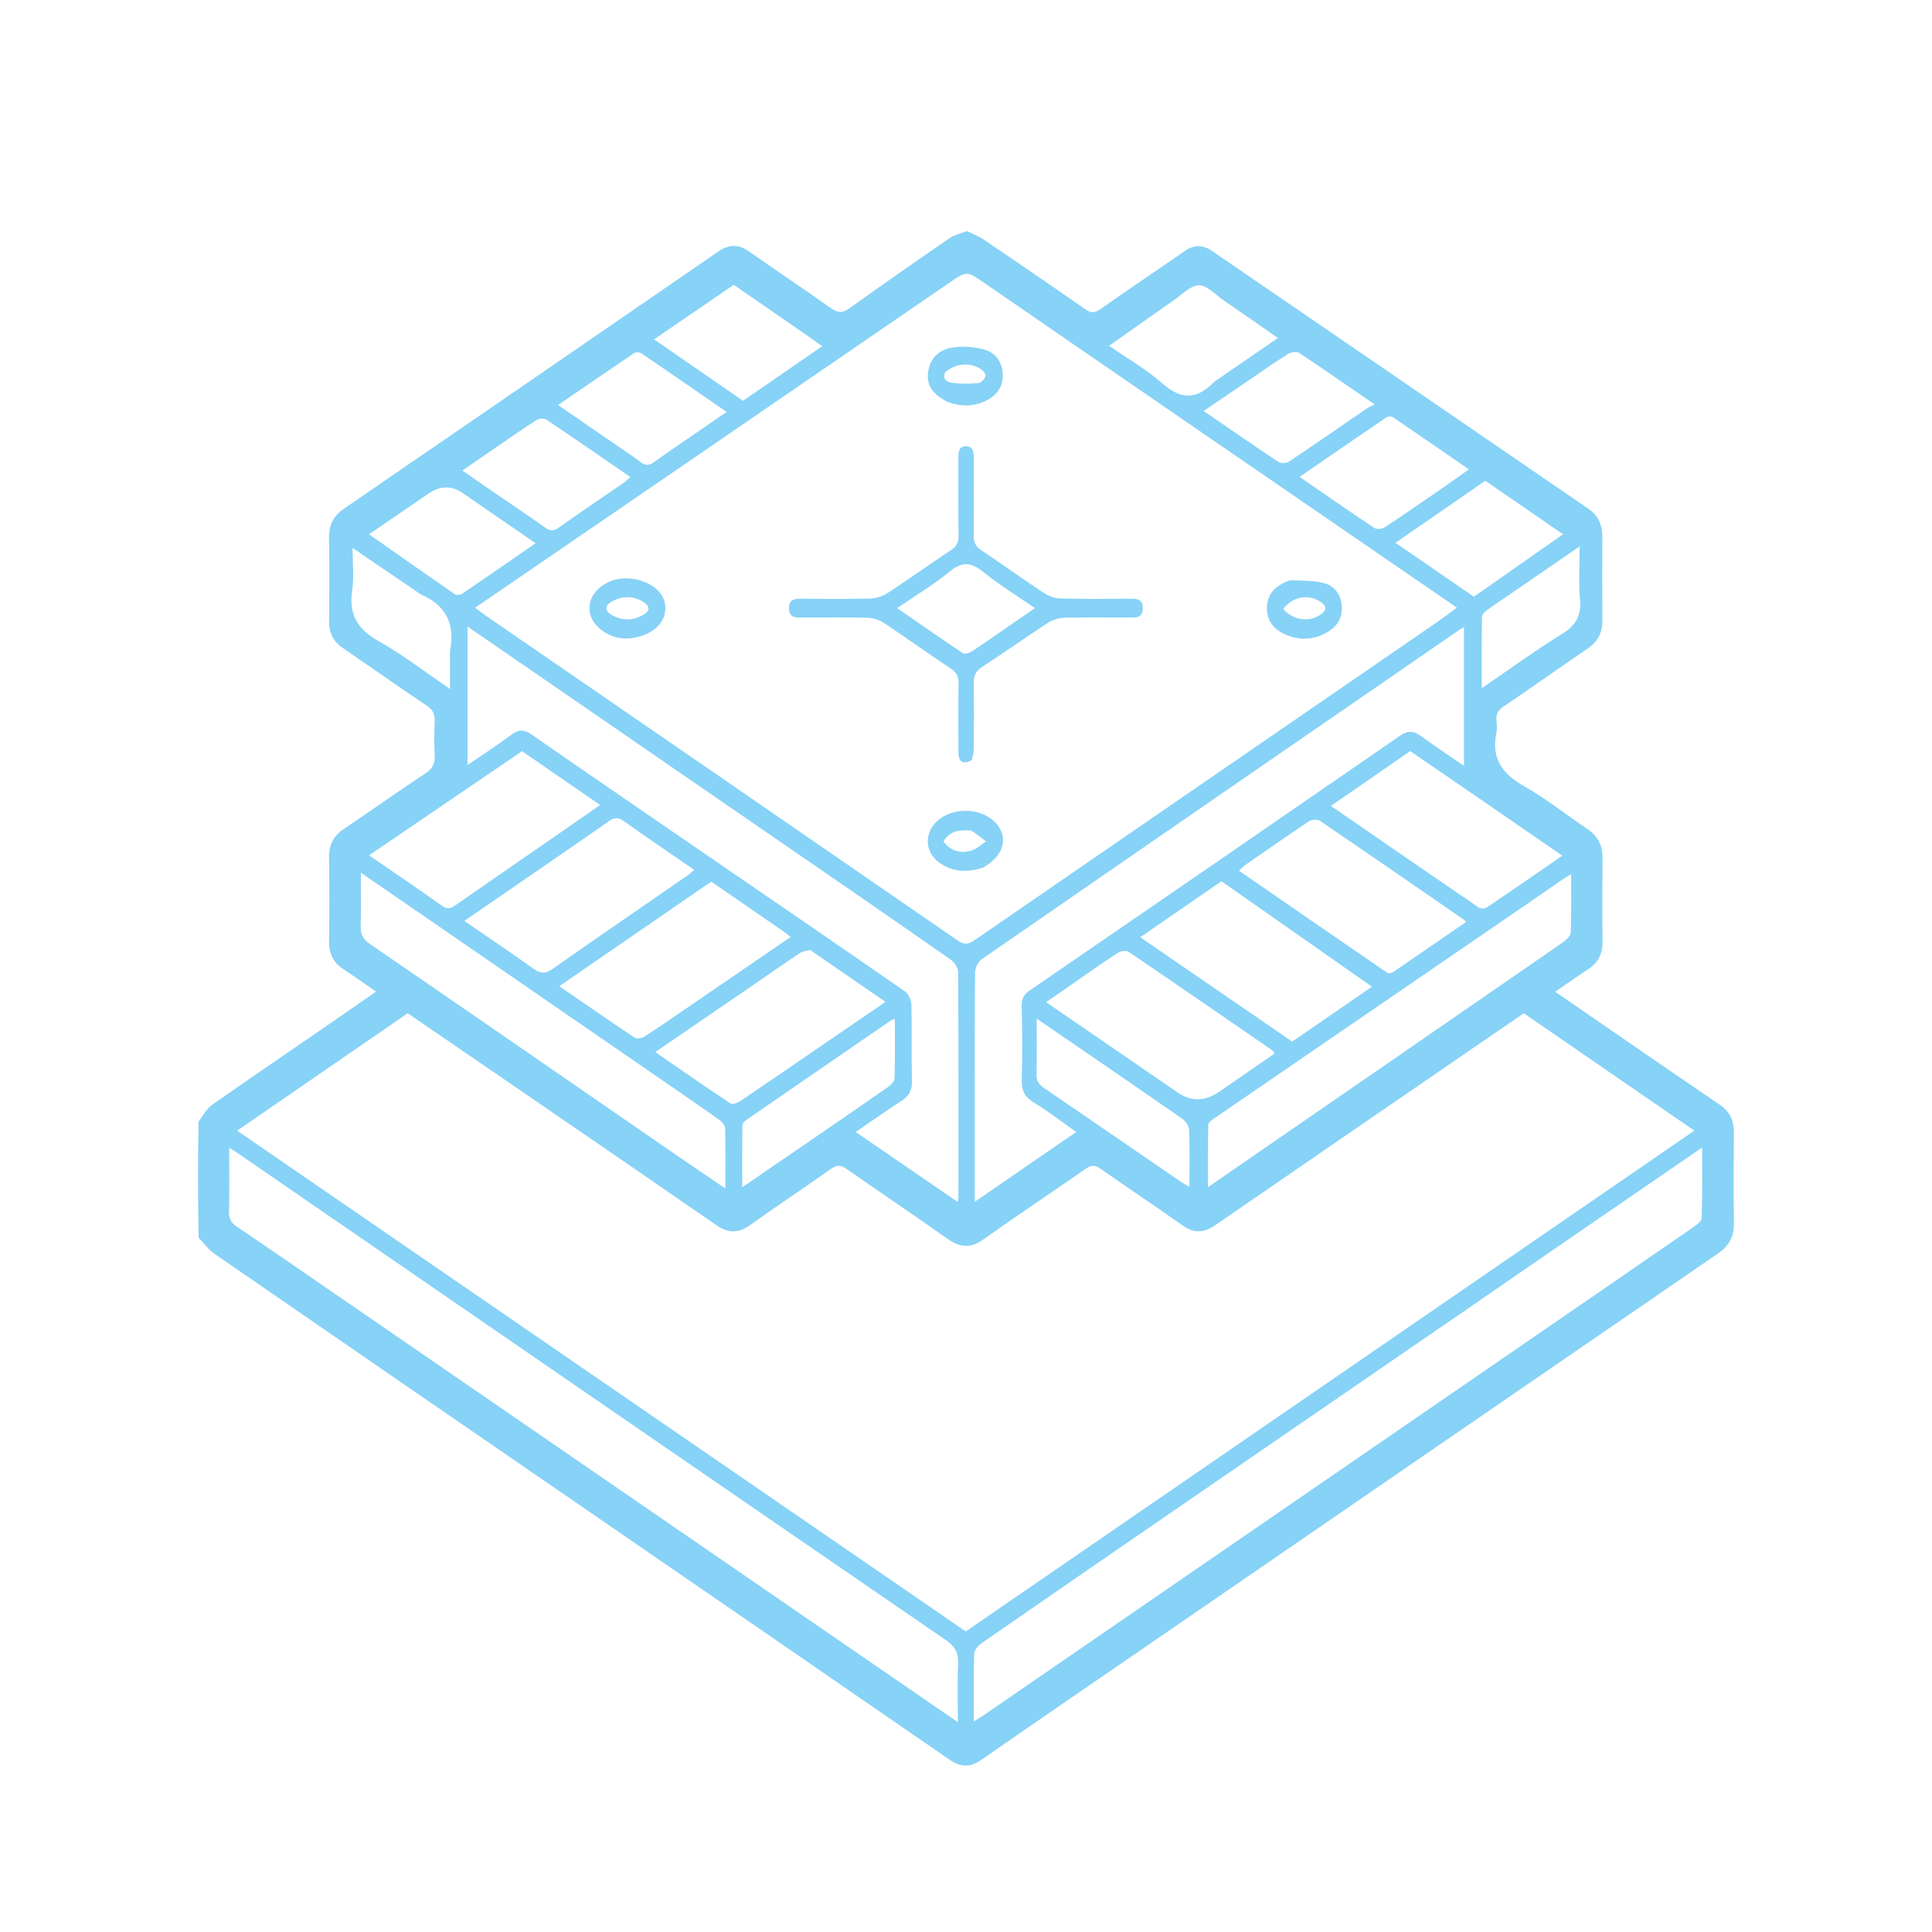 <?xml version="1.0" encoding="UTF-8"?>
<svg id="Layer_1" xmlns="http://www.w3.org/2000/svg" viewBox="0 0 1080 1080">
  <defs>
    <style>
      .cls-1 {
        fill: #87d2f7;
      }
    </style>
  </defs>
  <path class="cls-1" d="M540.51,129.19c3.17,1.57,6.55,2.8,9.47,4.77,18.99,12.86,37.92,25.82,56.75,38.94,3.07,2.14,5.17,2.19,8.3-.02,15.67-11.02,31.58-21.67,47.32-32.59,5.26-3.65,10.14-3.48,15.33.08,70.08,48.06,140.19,96.07,210.31,144.08,5.43,3.72,7.76,8.96,7.73,15.61-.06,15.59-.1,31.17.02,46.76.05,6.75-2.45,11.72-7.9,15.45-15.8,10.82-31.44,21.9-47.3,32.64-3.04,2.06-4.41,4.27-4.02,7.96.24,2.23.43,4.59-.02,6.75-3.06,14.71,3.59,23.14,15.61,29.94,12.24,6.93,23.4,15.91,35.17,23.78,5.84,3.91,8.63,9.1,8.55,16.36-.16,15.58-.17,31.17,0,46.76.07,6.83-2.52,11.74-8.02,15.34-5.99,3.92-11.84,8.07-18.44,12.59,12.72,8.76,24.9,17.18,37.1,25.56,18.25,12.54,36.47,25.12,54.8,37.54,5.48,3.71,8,8.64,7.96,15.39-.11,17.02-.17,34.05.03,51.07.09,7.53-2.85,12.61-8.88,16.75-105.77,72.57-211.47,145.26-317.18,217.91-31.57,21.7-63.22,43.26-94.65,65.17-6.39,4.45-11.69,4.08-17.85-.17-67.16-46.34-134.4-92.56-201.63-138.8-69.86-48.04-139.76-96.03-209.55-144.18-3.15-2.17-5.42-5.73-8.5-8.69-.41-21.41-.41-42.76-.06-64.9,2.72-3.69,4.61-7.33,7.54-9.38,21.88-15.34,43.97-30.35,65.98-45.49,8.43-5.8,16.81-11.67,25.74-17.87-6.55-4.51-12.39-8.64-18.35-12.58-5.47-3.61-8.01-8.53-7.92-15.36.21-15.78.21-31.57,0-47.35-.09-7.11,2.78-11.94,8.41-15.72,15.21-10.23,30.18-20.87,45.47-30.97,4.06-2.68,5.47-5.68,5.19-10.48-.37-6.13-.3-12.3-.02-18.44.19-4.11-1.01-6.63-4.5-8.97-15.73-10.53-31.19-21.5-46.84-32.18-5.26-3.59-7.72-8.37-7.68-14.89.11-15.58.23-31.16-.05-46.73-.13-7.35,2.69-12.38,8.47-16.34,69.72-47.81,139.4-95.69,209.04-143.62,5.96-4.1,11.33-4.34,17.41-.02,15.13,10.73,30.62,20.9,45.71,31.68,3.95,2.82,6.59,2.64,10.39-.07,18.5-13.23,37.14-26.25,55.88-39.12,2.82-1.94,6.42-2.66,9.66-3.94ZM528.57,904.23c3.76,2.58,7.52,5.16,11.3,7.76,135.74-93.3,271.24-186.44,407.29-279.96-32.3-22.23-63.83-43.91-95.32-65.59-1.13.76-1.95,1.29-2.76,1.85-56.57,38.83-113.18,77.61-169.68,116.55-6.39,4.41-11.96,4.73-18.44.12-15.12-10.76-30.6-20.97-45.78-31.64-3.12-2.19-5.25-2.09-8.33.06-18.98,13.24-38.25,26.05-57.13,39.45-7.1,5.04-12.98,4.68-19.93-.25-18.71-13.3-37.81-26-56.59-39.19-3.37-2.37-5.6-2.17-8.84.12-14.99,10.61-30.26,20.78-45.23,31.42-6.39,4.54-12.06,4.49-18.49.05-38.23-26.43-76.58-52.69-114.9-78.98-19.22-13.19-38.47-26.33-57.85-39.59-31.58,21.75-62.96,43.36-95.31,65.64,132.66,91.17,263.98,181.41,395.99,272.17ZM375.12,264.74c-36.26,24.83-72.52,49.65-109.46,74.94,2.52,1.92,4.17,3.28,5.91,4.48,87.96,60.51,175.95,120.98,263.83,181.62,3.65,2.52,6.03,2.1,9.34-.18,85.84-59.09,171.73-118.09,257.6-177.13,4-2.75,7.86-5.7,12.09-8.78-40.94-28.11-81.19-55.73-121.42-83.37-47.46-32.61-94.93-65.21-142.36-97.87-10.13-6.98-10.12-7.14-19.5-.71-51.79,35.47-103.56,70.98-156.03,107.01ZM859.17,704.9c-13.31,9.16-26.61,18.34-39.92,27.49-53.1,36.49-106.21,72.97-159.31,109.47-37.15,25.54-74.3,51.08-111.36,76.77-1.86,1.29-3.96,3.93-4.02,6-.38,12.23-.19,24.48-.19,37.65,2.29-1.44,3.95-2.39,5.52-3.47,95.68-65.77,191.34-131.54,287.01-197.32,36.65-25.2,73.32-50.38,109.93-75.65,1.81-1.25,4.4-3.25,4.45-4.98.38-12.78.2-25.57.2-39.37-31.18,21.4-61.4,42.14-92.33,63.4ZM185.33,721.95c116.41,80.05,232.82,160.11,350.13,240.78,0-11.69-.33-22.09.13-32.45.27-6.19-1.6-9.86-6.73-13.38-131.86-90.49-263.58-181.19-395.33-271.84-1.52-1.05-3.11-2-5.41-3.48,0,12.68.16,24.15-.09,35.6-.08,3.92,1.03,6.29,4.27,8.47,17.53,11.79,34.89,23.85,53.03,36.3ZM544.9,618.67v53.14c19.52-13.43,37.91-26.07,56.75-39.04-8.58-6.02-16.01-11.82-23.99-16.64-5.2-3.14-6.68-6.94-6.5-12.92.4-13.51.31-27.06-.04-40.58-.11-4.27,1.13-6.65,4.51-8.96,69.06-47.35,138.07-94.79,206.98-142.38,4.38-3.03,7.6-2.84,11.68.16,7.81,5.72,15.9,11.04,24.08,16.67v-77.55c-1.43.86-2.28,1.32-3.07,1.86-88.91,61.24-177.84,122.47-266.64,183.88-1.95,1.35-3.57,4.82-3.59,7.32-.27,24.59-.16,49.19-.16,75.02ZM433.64,468.81c-57.19-39.37-114.38-78.73-172.29-118.59v77.44c8.64-5.92,16.81-11.2,24.63-17,3.96-2.94,6.97-2.97,11.06-.13,29.64,20.59,59.43,40.97,89.19,61.39,39.96,27.42,79.96,54.76,119.79,82.38,1.96,1.36,3.41,4.96,3.48,7.55.33,14.14-.07,28.3.27,42.44.13,5.2-1.62,8.36-5.73,11.02-8.45,5.47-16.68,11.32-25.69,17.48,19.42,13.32,38.04,26.1,57.01,39.11.23-1.38.41-1.96.41-2.53.02-42.03.09-84.07-.17-126.1-.01-2.36-2.24-5.5-4.3-6.94-32.21-22.5-64.57-44.77-97.64-67.53ZM378.64,609.65c-58.72-40.44-117.45-80.88-176.91-121.83,0,10.75.24,20.17-.1,29.58-.18,4.81,1.28,7.64,5.25,10.36,57.52,39.46,114.91,79.13,172.34,118.72,8.44,5.82,16.94,11.53,26.27,17.87,0-11.98.12-22.77-.14-33.56-.04-1.57-1.6-3.55-2.98-4.56-7.59-5.49-15.34-10.74-23.73-16.59ZM695.73,649.52c2.79-1.92,5.59-3.85,8.38-5.77,56.5-38.94,113.02-77.86,169.46-116.89,1.92-1.32,4.41-3.66,4.49-5.62.44-10.57.21-21.17.21-32.6-2.35,1.49-4.01,2.46-5.59,3.55-13.81,9.48-27.58,19.01-41.4,28.47-50.94,34.9-101.89,69.77-152.81,104.7-1.23.84-3.02,2.18-3.04,3.32-.23,11.29-.14,22.59-.14,34.96,7.31-5.04,13.52-9.33,20.44-14.11ZM730.39,525.95c-15.82-11.08-31.64-22.16-47.61-33.34-15.1,10.42-30.01,20.7-45.38,31.3,28.56,19.62,56.73,38.98,84.95,58.37,14.84-10.22,29.38-20.25,44.58-30.72-12.43-8.7-24.13-16.89-36.53-25.6ZM812.79,436.64c-8.17-5.6-16.34-11.19-24.48-16.77-14.84,10.26-29.28,20.24-44.33,30.65,28.08,19.34,55.27,38.1,82.56,56.72,1.11.75,3.51.75,4.62,0,14.02-9.43,27.91-19.06,42.22-28.91-20.19-13.9-40.03-27.56-60.58-41.7ZM438.7,521.17c-13.6-9.38-27.21-18.75-41.12-28.34-28.14,19.37-56.23,38.71-84.93,58.46,14.49,9.97,28.19,19.51,42.08,28.75,1.27.84,4.15.3,5.65-.66,7.87-5.04,15.54-10.4,23.27-15.68,19.34-13.22,38.67-26.46,58.34-39.93-1.13-.9-1.89-1.49-3.29-2.6ZM308.54,468.71c8.86-6.15,17.73-12.31,26.95-18.71-15.02-10.35-29.41-20.27-43.66-30.1-28.71,19.55-56.91,38.75-85.54,58.25,14.13,9.71,27.53,18.7,40.66,28.12,3.13,2.25,5.03,1.59,7.72-.28,17.68-12.33,35.44-24.54,53.88-37.28ZM299.32,487.44c-13.09,9.01-26.17,18.01-39.76,27.37,13.38,9.2,26.12,17.71,38.55,26.66,4,2.89,6.77,3,10.92.08,24.81-17.45,49.85-34.55,74.79-51.79,1.36-.94,2.59-2.1,4.28-3.48-13.51-9.32-26.54-18.14-39.37-27.27-3.11-2.21-5.28-2.15-8.34.01-13.36,9.44-26.9,18.63-41.07,28.42ZM452.82,530.98c-1.94.59-4.14.76-5.77,1.85-9.12,6.07-18.1,12.36-27.14,18.56-17.69,12.13-35.38,24.25-53.61,36.74,14.29,9.83,28,19.39,41.91,28.62,1.16.77,3.99-.14,5.49-1.15,16.01-10.78,31.9-21.74,47.83-32.65,10.94-7.49,21.9-14.98,33.47-22.9-14.31-9.84-27.88-19.18-42.19-29.06ZM681.6,610.26c10.27-7.09,20.54-14.17,30.97-21.38-.71-.91-.97-1.48-1.41-1.78-26.73-18.42-53.45-36.87-80.32-55.07-1.36-.92-4.49-.34-6.1.7-8.67,5.65-17.12,11.66-25.63,17.55-4.64,3.21-9.26,6.43-14.32,9.95,25.1,17.22,49.38,33.86,73.62,50.54q11.2,7.71,23.18-.51ZM775.93,544.09c.92-.19,2.01-.13,2.74-.62,13.61-9.3,27.18-18.66,40.98-28.17-.72-.62-1.14-1.06-1.62-1.4-26.74-18.43-53.45-36.9-80.31-55.14-1.39-.94-4.49-.66-6,.35-12.1,8.04-24.02,16.39-35.97,24.68-1.05.73-1.91,1.74-3.2,2.93,27.84,19.2,55.22,38.07,83.37,57.37ZM809.51,270.63c3.65-2.6,7.31-5.19,11.61-8.25-14.68-10.11-28.56-19.72-42.53-29.19-.84-.57-2.69-.5-3.56.09-16.12,10.95-32.17,22.03-48.56,33.31,14.17,9.74,27.86,19.29,41.76,28.51,1.4.93,4.49.61,6.01-.4,11.63-7.68,23.06-15.68,35.27-24.06ZM449.63,639.95c15.6-10.74,31.23-21.43,46.75-32.29,1.6-1.12,3.63-3.15,3.68-4.81.33-10.97.17-21.95.17-32.97-.89.08-1.35-.02-1.62.16-27.08,18.59-54.14,37.2-81.17,55.86-1.04.72-2.42,2.01-2.44,3.05-.18,11.29-.11,22.58-.11,34.8,12.02-8.28,22.99-15.85,34.74-23.8ZM692.33,216.52c-6.38,4.32-12.75,8.65-19.49,13.22,14.27,9.79,27.99,19.33,41.91,28.55,1.41.93,4.51.64,6.02-.38,14.73-9.85,29.29-19.98,43.91-29.99.94-.65,2.08-.99,3.8-1.79-15.12-10.41-28.48-19.78-42.08-28.74-1.53-1.01-4.89-.53-6.62.58-9.05,5.78-17.85,11.98-27.44,18.56ZM678.71,213.45c11.7-8.04,23.4-16.09,35.67-24.52-10.69-7.41-20.47-14.27-30.32-21.01-4.59-3.14-9.37-8.57-13.95-8.44-4.9.13-9.66,5.58-14.48,8.72-1,.65-1.98,1.35-2.96,2.04-10.68,7.53-21.36,15.07-32.68,23.06,10.53,7.31,20.99,13.27,29.9,21.11,10.16,8.94,18.88,9.33,28.82-.95ZM601.02,584.12c-6.92-4.73-13.84-9.45-21.51-14.68,0,11.25.19,21.09-.1,30.92-.11,3.82,1.3,5.85,4.22,7.84,25.55,17.41,51,34.96,76.49,52.46,1.37.94,2.85,1.7,4.78,2.83,0-11.1.2-21.35-.16-31.59-.07-2.15-1.69-4.99-3.43-6.21-19.77-13.82-39.71-27.39-60.29-41.56ZM278.51,276.89c8.72,5.96,17.51,11.81,26.11,17.94,2.83,2.01,4.83,2.18,7.82.05,12-8.56,24.24-16.73,36.37-25.09,1.19-.82,2.18-1.93,3.53-3.14-15.91-10.94-31.3-21.63-46.85-32.04-1.32-.88-4.16-.73-5.56.18-8.53,5.49-16.85,11.34-25.24,17.08-5.3,3.63-10.58,7.28-16.22,11.16,6.88,4.75,13.11,9.05,20.03,13.87ZM452.49,188.43c-14.07-9.71-28.14-19.43-42.31-29.22-14.76,10.11-29.29,20.06-44.56,30.51,17.06,11.77,33.39,23.04,49.75,34.33,14.74-10.16,29.23-20.15,44.24-30.5-2.59-1.9-4.48-3.29-7.11-5.12ZM346.69,250.31c3.76,2.62,7.65,5.05,11.24,7.9,2.82,2.24,4.99,2.08,7.88-.03,7.88-5.74,16-11.12,24.02-16.65,5.3-3.65,10.59-7.32,16.35-11.29-16.35-11.27-31.89-22.03-47.52-32.64-1.02-.69-3.13-.89-4.07-.26-14.1,9.46-28.09,19.11-42.63,29.06,11.76,8.12,22.88,15.79,34.74,23.89ZM849.35,315.74c7.98-5.58,15.96-11.15,24.43-17.07-14.87-10.23-29.25-20.13-43.49-29.93-16.87,11.65-33.24,22.96-50.22,34.69,15.05,10.35,29.44,20.24,43.85,30.15,8.4-5.89,16.57-11.61,25.43-17.84ZM239.29,276.09c-10.84,7.41-21.68,14.83-33,22.57,16.21,11.38,31.97,22.49,47.83,33.44.96.66,3.11.57,4.12-.11,13.64-9.24,27.17-18.64,41.16-28.31-13.93-9.6-27.38-18.85-40.81-28.12q-9.32-6.44-19.3.53ZM841.85,333.73c-3.62,2.48-7.3,4.86-10.81,7.48-1.14.85-2.6,2.33-2.61,3.54-.19,12.98-.12,25.96-.12,39.96,15.53-10.59,29.85-21.06,44.87-30.3,7.78-4.79,10.9-10.25,10.04-19.59-.86-9.37-.19-18.9-.19-29.38-14.24,9.77-27.36,18.77-41.17,28.29ZM251.55,363.95c3.1-15.32-2.58-25.74-16.33-31.7-.89-.39-1.64-1.11-2.47-1.67-11.61-7.91-23.22-15.82-35.67-24.3,0,8.6.9,16.24-.19,23.56-2.05,13.79,3.04,21.99,14.73,28.53,13.56,7.59,26.02,17.3,39.93,26.75v-21.16Z"/>
  <path class="cls-1" d="M543.21,424.96c-5.18,2.62-7.45.87-7.45-4.49,0-12.71-.14-25.42.08-38.12.07-3.88-.91-6.3-4.21-8.5-12.62-8.38-24.91-17.27-37.54-25.63-2.64-1.75-6.16-2.8-9.31-2.88-12.02-.33-24.06-.13-36.09-.13-3.61,0-7.53.39-7.64-5.12-.11-5.48,3.65-5.39,7.37-5.38,12.62.03,25.25.22,37.87-.13,3.32-.09,7.01-1.19,9.81-3.01,12.01-7.83,23.68-16.21,35.62-24.15,3.01-2,4.17-4.19,4.12-7.92-.21-14.34-.06-28.69-.1-43.04-.01-3.47.07-7.17,4.45-7.04,3.82.12,4.21,3.52,4.2,6.83-.04,14.35.12,28.69-.11,43.04-.06,4,1.22,6.3,4.43,8.43,11.77,7.84,23.27,16.13,35.08,23.91,2.64,1.74,6.12,2.87,9.24,2.95,12.81.33,25.64.14,38.46.13,3.66,0,7.43-.24,7.32,5.37-.11,5.66-4.05,5.1-7.59,5.11-12.03.03-24.07-.18-36.09.14-3.15.08-6.66,1.11-9.32,2.84-12.36,8.02-24.39,16.6-36.75,24.62-3.7,2.4-4.87,5.11-4.77,9.47.26,11.88.13,23.77.05,35.66-.01,2.21-.5,4.42-1.12,7.04ZM563.84,350.04c4.67-3.2,9.35-6.39,14.73-10.07-10.31-7.13-20.04-13.03-28.82-20.19-6.76-5.51-11.83-6.04-18.84-.31-9.02,7.38-19.08,13.38-29.42,20.48,12.78,8.82,24.66,17.15,36.74,25.16,1.09.72,3.72-.11,5.15-1.04,6.68-4.34,13.19-8.96,20.45-14.02Z"/>
  <path class="cls-1" d="M529.74,224.71c-8.63-4.51-11.87-9.4-10.93-16.67,1.03-7.98,6.39-12.55,13.22-13.69,5.94-.99,12.51-.51,18.35,1.1,6.82,1.87,10.38,8.24,10.17,14.78-.23,7.2-4.23,11.54-10.3,14.2-6.63,2.9-13.34,2.9-20.51.29ZM528.79,207.62c-2.7,3.82.65,5.93,2.79,6.26,5.05.79,10.3.74,15.41.26,1.53-.14,4.06-2.92,3.94-4.29-.14-1.62-2.4-3.59-4.17-4.41-5.94-2.78-11.81-2.21-17.97,2.18Z"/>
  <path class="cls-1" d="M549.54,485.01c-8.93,2.86-17.14,2.55-24.61-2.9-7.99-5.83-8.41-16.32-1.12-23.08,8.41-7.8,23.86-7.68,32.07.23,8.28,7.98,5.77,18.91-6.33,25.75ZM542.88,464.28c-5.93-.38-11.68-.27-15.49,6.11,4.12,5.54,9.56,6.7,15.28,5.2,3.07-.8,5.71-3.4,8.54-5.19-2.45-1.98-4.9-3.96-8.33-6.12Z"/>
  <path class="cls-1" d="M721.2,324.34c6.8.4,13.42,0,19.43,1.78,5.67,1.69,9.31,6.71,9.48,13.48.18,7.09-3.76,11.61-9.29,14.48-7.43,3.85-15.28,3.86-22.86.34-5.99-2.79-9.91-7.51-9.73-14.76.2-8.49,5.53-12.62,12.97-15.32ZM717.3,340.38c5.27,6.24,14.17,7.67,20.7,3.33,3.74-2.49,3.77-4.96.09-7.36-6.64-4.33-15.29-3.03-20.79,4.03Z"/>
  <path class="cls-1" d="M354.83,323.71c10.76,2.2,17.15,8.43,17.12,16.3-.04,7.89-6.45,14.22-16.62,16.32-7.36,1.52-14.19,0-20-4.85-8.01-6.68-7.71-17.19.57-23.48,5.47-4.16,11.75-5.46,18.94-4.28ZM358.71,335.88c-5.52-2.81-11.04-2.72-16.45.23-4.29,2.34-4.46,5.18-.38,7.58,5.73,3.36,11.68,3.43,17.48.15,4-2.27,4.53-4.94-.65-7.96Z"/>
</svg>